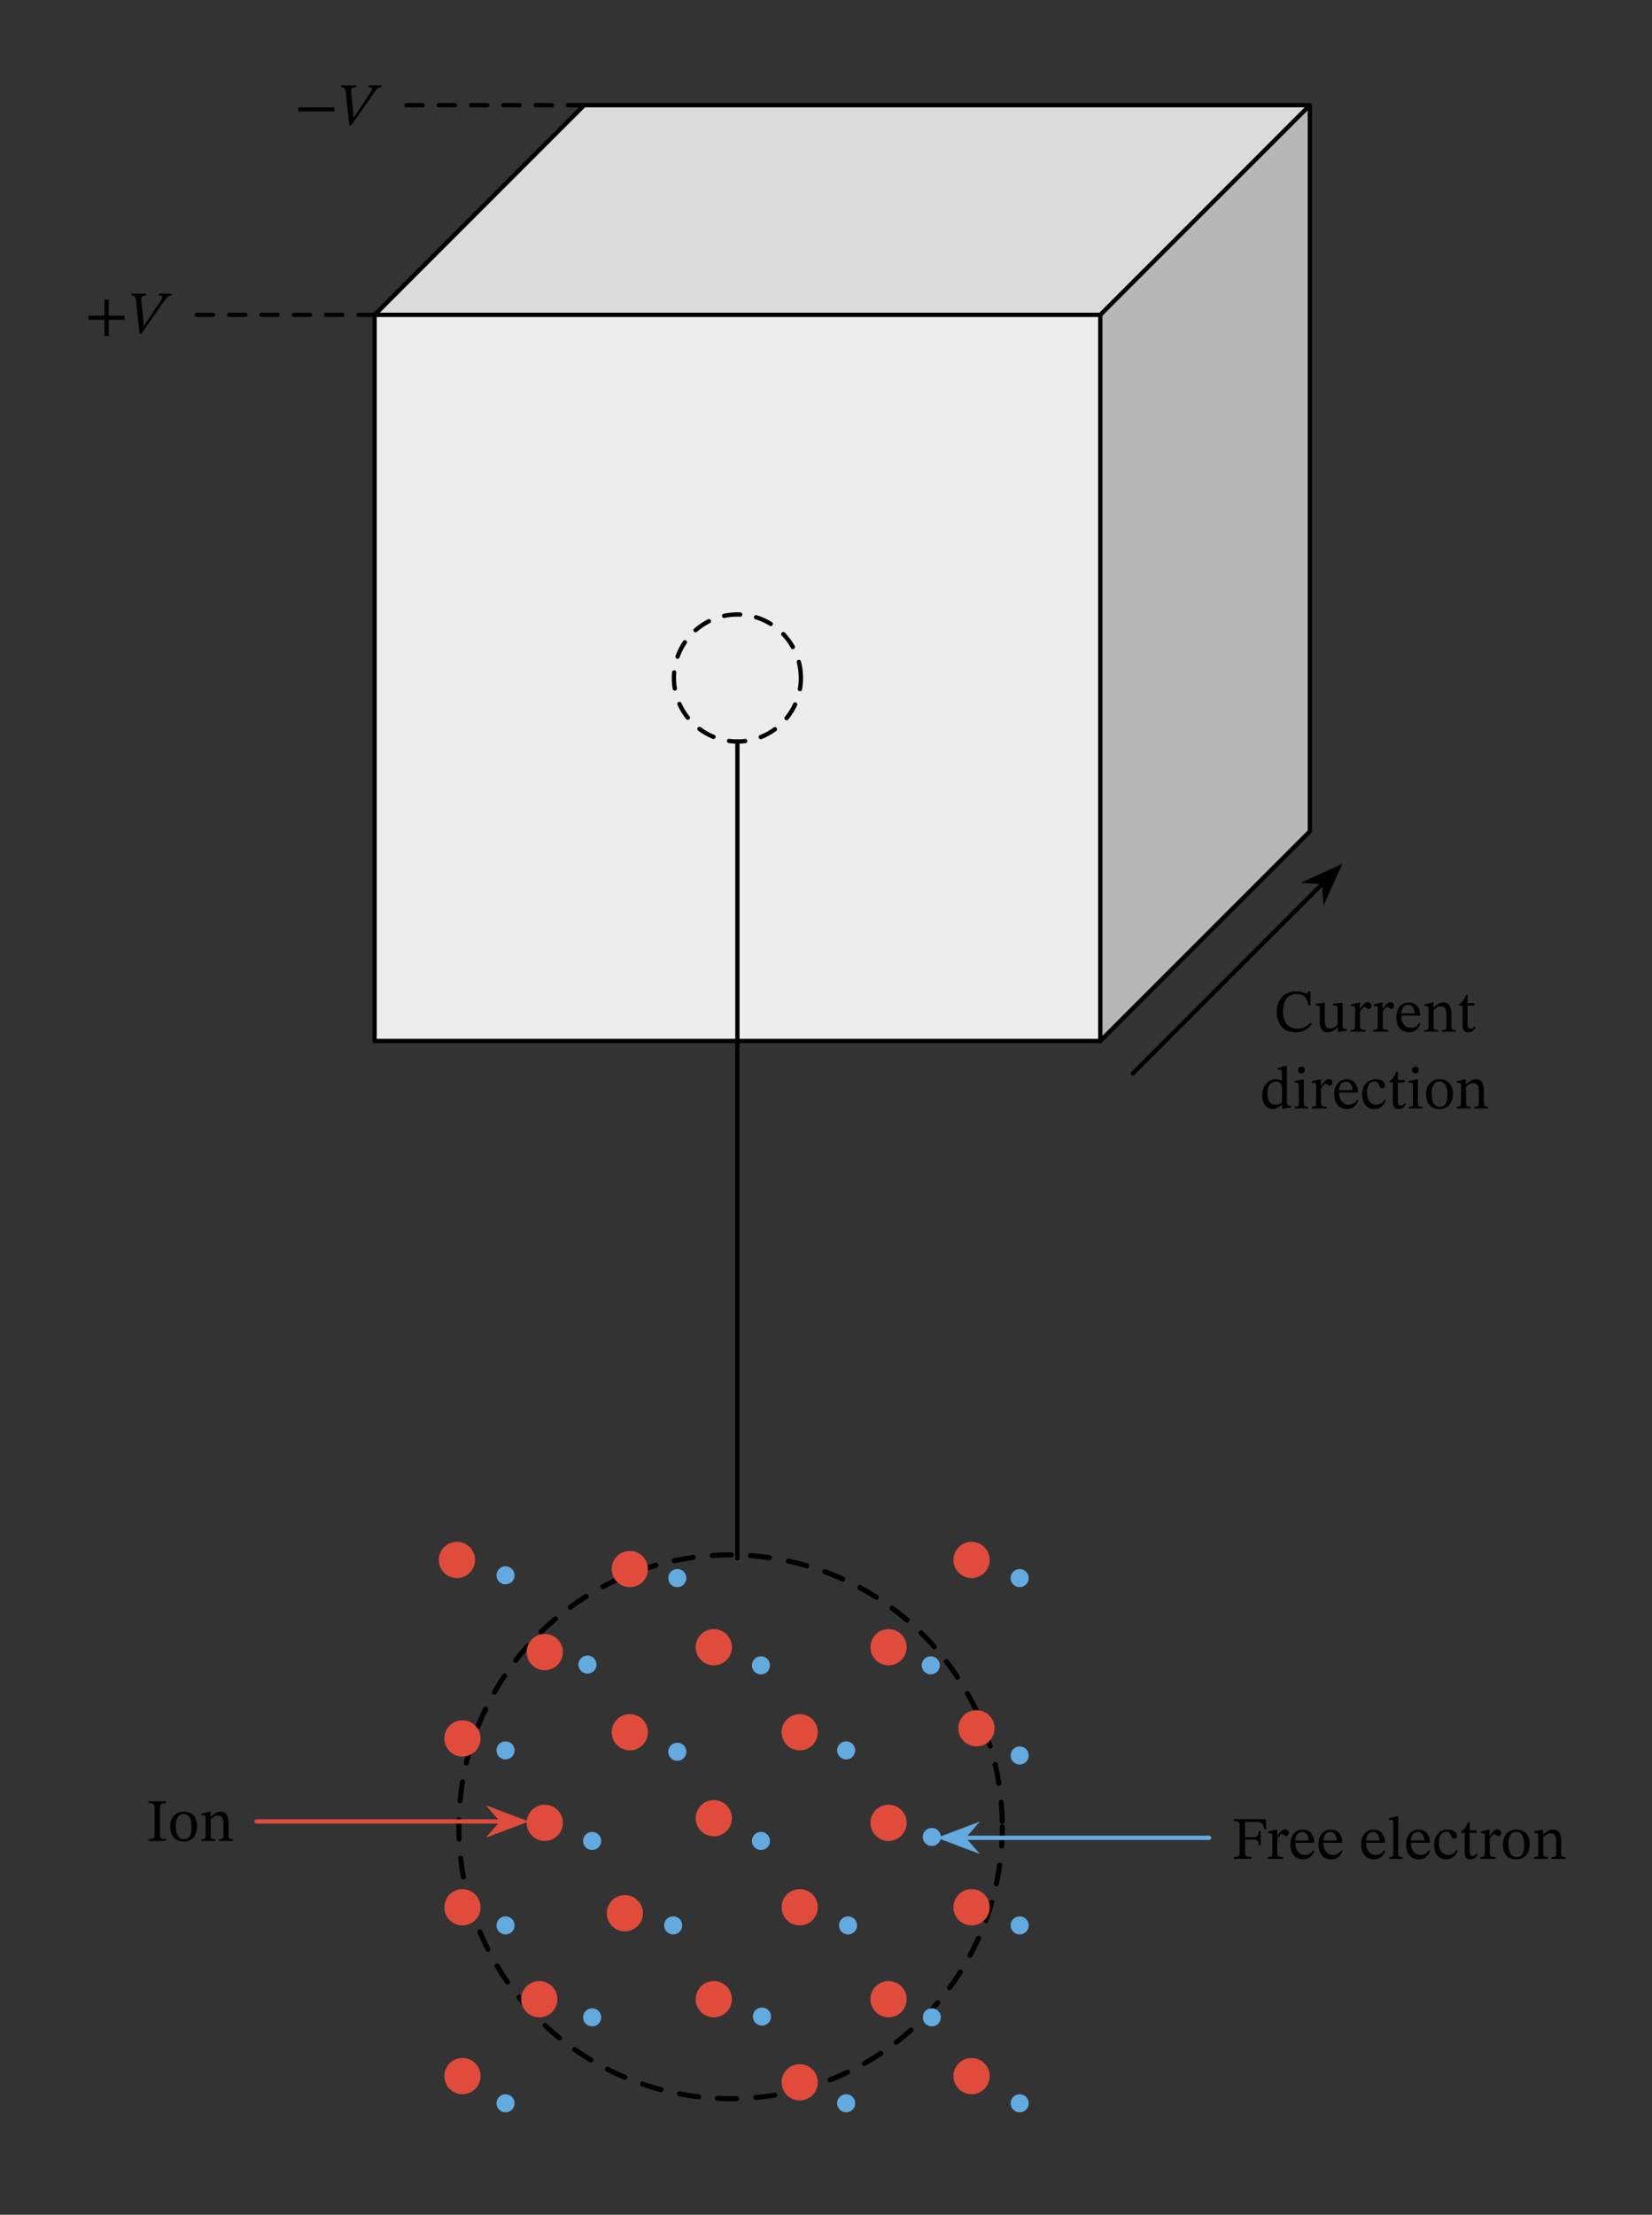 <svg width="407.427" height="545.893" viewBox="0 0 305.57 409.42" class="displayed_equation" xmlns="http://www.w3.org/2000/svg">
  <rect x="0" y="0" width="305.57" height="409.42" fill="#333333" stroke="none"/>
  <path d="M 69.293 192.438 L 203.523 192.438 L 203.523 58.203 L 69.293 58.203 Z M 69.293 192.438" fill="#ededed" />
  <path d="M 203.523 58.203 L 242.285 19.445 L 108.051 19.445 L 69.293 58.203" fill="#dbdbdc" />
  <path d="M 203.523 192.438 L 242.285 153.68 L 242.285 19.445 L 203.523 58.203" fill="#b7b7b8" />
  <path d="M692.93 2169.825L2035.234 2169.825 2035.234 3512.169 692.93 3512.169zM692.93 3512.169L1080.508 3899.747 2422.852 3899.747 2035.234 3512.169M2422.852 3899.747L2422.852 2557.403 2035.234 2169.825" transform="matrix(.1 0 0 -.1 0 409.42)" fill="none" stroke-width="7.97" stroke-linecap="round" stroke-linejoin="round" stroke="#000" stroke-miterlimit="10" />
  <path d="M 692.93 3512.169 L 357.383 3512.169" transform="matrix(.1 0 0 -.1 0 409.42)" fill="none" stroke-width="7.97" stroke-linecap="round" stroke-linejoin="round" stroke="#000" stroke-dasharray="29.888,29.888" stroke-miterlimit="10" />
  <path d="M23.039 59.109L23.039 58.352 20.117 58.352 20.117 55.395 19.312 55.395 19.312 58.352 16.391 58.352 16.391 59.109 19.312 59.109 19.312 62.066 20.117 62.066 20.117 59.109 23.039 59.109M26.633 60.227L26.578 60.227 26.5 58.922 26.164 55.738C26.156 55.66 26.133 55.418 26.133 55.34 26.098 54.836 26.453 54.625 27.023 54.625L27.059 54.289 24.324 54.289 24.301 54.625C24.895 54.625 25.082 54.895 25.172 55.641L25.797 61.676 26.164 61.676 30.258 55.816C30.941 54.805 31.164 54.625 31.766 54.625L31.789 54.289 29.379 54.289 29.355 54.625C29.859 54.625 30.023 54.691 30.023 54.914 30.023 55.094 29.879 55.352 29.68 55.652L26.633 60.227" />
  <path d="M 1080.508 3899.747 L 745 3899.747" transform="matrix(.1 0 0 -.1 0 409.42)" fill="none" stroke-width="7.97" stroke-linecap="round" stroke-linejoin="round" stroke="#000" stroke-dasharray="29.888,29.888" stroke-miterlimit="10" />
  <path d="M55.191 20.609L61.84 20.609 61.84 19.852 55.191 19.852zM65.434 21.727L65.379 21.727 65.301 20.422 64.965 17.238C64.953 17.16 64.93 16.918 64.93 16.84 64.898 16.336 65.254 16.125 65.824 16.125L65.859 15.789 63.125 15.789 63.102 16.125C63.695 16.125 63.883 16.395 63.973 17.141L64.598 23.176 64.965 23.176 69.059 17.316C69.742 16.305 69.961 16.125 70.566 16.125L70.586 15.789 68.18 15.789 68.156 16.125C68.656 16.125 68.824 16.191 68.824 16.414 68.824 16.594 68.68 16.852 68.48 17.152L65.434 21.727" />
  <path d="M 2095.391 2109.708 L 2447.617 2461.934" transform="matrix(.1 0 0 -.1 0 409.42)" fill="none" stroke-width="7.97" stroke-linecap="round" stroke-linejoin="round" stroke="#000" stroke-miterlimit="10" />
  <path d="M 247.496 160.492 L 242.168 162.902 L 244.902 163.086 L 245.09 165.82" />
  <path d="M 2474.961 2489.278 L 2421.68 2465.177 L 2449.023 2463.341 L 2450.898 2435.997 Z M 2474.961 2489.278" transform="matrix(.1 0 0 -.1 0 409.42)" fill="none" stroke-width="7.97" stroke-linecap="round" stroke="#000" stroke-miterlimit="10" />
  <path d="M242.383 189.059C241.758 189.738 241.012 190.141 239.984 190.141 238.41 190.141 237.32 189.18 237.32 186.949 237.32 184.965 238.223 183.734 239.828 183.734 240.977 183.734 241.77 184.352 242.016 185.812L242.395 185.812 242.395 183.258 242.059 183.258C241.926 183.48 241.859 183.656 241.68 183.656 241.402 183.656 240.988 183.258 239.816 183.258 237.676 183.258 236.156 184.629 236.156 187.062 236.156 189.234 237.363 190.844 239.66 190.844 241.121 190.844 242.047 190.195 242.652 189.293L242.383 189.059M249.125 190.219L249.012 190.219C248.477 190.219 248.344 190.141 248.344 189.48L248.344 185.387 248.074 185.387 246.516 185.555 246.516 185.867C247.227 185.867 247.418 185.922 247.418 186.516L247.418 189.449C246.973 189.84 246.613 190.117 246.047 190.117 245.465 190.117 245.039 189.781 245.039 188.645L245.039 185.387 244.797 185.387 243.355 185.555 243.355 185.867C243.961 185.879 244.117 185.922 244.117 186.523L244.117 188.789C244.117 190.309 244.648 190.832 245.578 190.832 246.289 190.832 246.816 190.496 247.406 189.918L247.465 189.918 247.465 190.777 247.707 190.777 249.125 190.52 249.125 190.219M251.543 185.344L251.273 185.344 249.891 185.68 249.891 185.988C249.891 185.988 250.012 185.969 250.234 185.969 250.637 185.969 250.637 186.168 250.637 186.57L250.637 189.637C250.637 190.262 250.559 190.398 249.824 190.398L249.824 190.719 252.613 190.719 252.613 190.398C251.777 190.398 251.562 190.285 251.562 189.582L251.562 187.039C251.832 186.594 252.188 186.121 252.445 186.121 252.578 186.121 252.801 186.504 253.172 186.504 253.414 186.504 253.66 186.324 253.66 185.902 253.66 185.523 253.449 185.277 253.016 185.277 252.477 185.277 252.145 185.668 251.574 186.492L251.543 186.492 251.543 185.344M255.742 185.344L255.473 185.344 254.09 185.68 254.09 185.988C254.09 185.988 254.215 185.969 254.438 185.969 254.84 185.969 254.84 186.168 254.84 186.57L254.84 189.637C254.84 190.262 254.758 190.398 254.023 190.398L254.023 190.719 256.812 190.719 256.812 190.398C255.977 190.398 255.766 190.285 255.766 189.582L255.766 187.039C256.031 186.594 256.391 186.121 256.645 186.121 256.781 186.121 257.004 186.504 257.371 186.504 257.617 186.504 257.859 186.324 257.859 185.902 257.859 185.523 257.648 185.277 257.215 185.277 256.68 185.277 256.344 185.668 255.773 186.492L255.742 186.492 255.742 185.344M262.531 189.125C262.172 189.594 261.828 189.996 260.922 189.996 260.031 189.996 259.184 189.293 259.184 187.754L262.707 187.754C262.652 186.191 261.852 185.309 260.633 185.309 259.328 185.309 258.281 186.199 258.281 188.066 258.281 189.859 259.316 190.832 260.656 190.832 261.805 190.832 262.34 190.129 262.742 189.281zM259.172 187.34C259.262 186.305 259.707 185.758 260.465 185.758 261.258 185.758 261.629 186.516 261.66 187.34L259.172 187.34M268.465 187.297C268.465 186.012 267.984 185.309 266.973 185.309 266.27 185.309 265.777 185.711 265.176 186.246L265.129 186.246 265.141 185.344 264.883 185.344 263.469 185.668 263.469 185.988C263.469 185.988 263.578 185.969 263.77 185.969 264.07 185.969 264.238 186.055 264.238 186.461L264.238 189.594C264.238 190.219 264.203 190.406 263.457 190.406L263.457 190.719 266.012 190.719 266.012 190.406C265.207 190.406 265.164 190.219 265.164 189.594L265.164 186.727C265.496 186.426 265.91 186.023 266.516 186.023 267.016 186.023 267.539 186.234 267.539 187.574L267.539 189.594C267.539 190.219 267.508 190.406 266.715 190.406L266.715 190.719 269.293 190.719 269.293 190.406C268.543 190.406 268.465 190.219 268.465 189.594L268.465 187.297M272.77 189.715C272.492 190.027 272.344 190.172 271.988 190.172 271.555 190.172 271.453 189.906 271.453 189.113L271.453 185.91 272.715 185.91 272.715 185.441 271.453 185.441 271.465 183.914 271.172 183.914C270.773 184.863 270.438 185.332 269.914 185.652L269.914 185.91 270.527 185.91 270.527 189.426C270.527 190.43 270.852 190.832 271.598 190.832 272.312 190.832 272.547 190.496 272.98 189.895L272.77 189.715M238.836 204.719L238.836 204.418 238.602 204.418C238.188 204.418 238.043 204.305 238.043 203.727L238.043 197.043 237.742 197.043 236.336 197.434 236.336 197.746C236.336 197.746 236.523 197.727 236.625 197.727 237.062 197.727 237.117 197.824 237.117 198.316L237.117 199.777C236.77 199.586 236.402 199.508 236.035 199.508 234.629 199.508 233.469 200.637 233.469 202.477 233.469 203.902 234.117 205.008 235.379 205.008 236.113 205.008 236.68 204.586 237.105 204.207L237.148 204.207 237.148 204.977 237.406 204.977zM237.117 203.793C236.727 204.062 236.426 204.207 235.898 204.207 234.953 204.207 234.438 203.582 234.438 202.043 234.438 200.637 235.074 199.957 236.012 199.957 236.703 199.957 237.027 200.391 237.117 200.848L237.117 203.793M240.719 197.188C240.328 197.188 240.082 197.48 240.082 197.812 240.082 198.16 240.34 198.449 240.719 198.449 241.109 198.449 241.352 198.16 241.352 197.812 241.352 197.48 241.109 197.188 240.719 197.188zM241.969 204.605C241.219 204.605 241.164 204.441 241.164 203.793L241.164 199.543 240.871 199.543 239.469 199.855 239.469 200.18C239.469 200.18 239.59 200.156 239.746 200.156 240.07 200.156 240.238 200.199 240.238 200.68L240.238 203.793C240.238 204.43 240.203 204.605 239.457 204.605L239.457 204.922 241.969 204.922 241.969 204.605M244.344 199.543L244.074 199.543 242.691 199.879 242.691 200.191C242.691 200.191 242.812 200.168 243.035 200.168 243.438 200.168 243.438 200.367 243.438 200.77L243.438 203.836C243.438 204.461 243.359 204.598 242.621 204.598L242.621 204.922 245.414 204.922 245.414 204.598C244.578 204.598 244.363 204.484 244.363 203.781L244.363 201.238C244.633 200.793 244.988 200.324 245.246 200.324 245.379 200.324 245.602 200.703 245.969 200.703 246.215 200.703 246.461 200.523 246.461 200.102 246.461 199.723 246.25 199.477 245.812 199.477 245.277 199.477 244.945 199.867 244.375 200.691L244.344 200.691 244.344 199.543M251.031 203.324C250.672 203.793 250.328 204.195 249.422 204.195 248.531 204.195 247.684 203.492 247.684 201.953L251.207 201.953C251.152 200.391 250.352 199.508 249.133 199.508 247.828 199.508 246.781 200.402 246.781 202.266 246.781 204.062 247.816 205.031 249.156 205.031 250.305 205.031 250.84 204.328 251.242 203.48zM247.672 201.539C247.762 200.504 248.207 199.957 248.965 199.957 249.758 199.957 250.129 200.715 250.16 201.539L247.672 201.539M256.152 203.27C255.648 203.914 255.27 204.195 254.547 204.195 253.398 204.195 252.852 203.234 252.852 201.875 252.852 200.594 253.398 199.922 254.301 199.922 255.258 199.922 254.891 201.191 255.719 201.191 256.031 201.191 256.188 201.016 256.188 200.691 256.188 200.047 255.539 199.508 254.488 199.508 252.883 199.508 251.969 200.648 251.969 202.398 251.969 203.949 252.805 205.031 254.199 205.031 255.395 205.031 255.938 204.328 256.363 203.426L256.152 203.27M259.867 203.914C259.59 204.227 259.445 204.371 259.09 204.371 258.652 204.371 258.555 204.105 258.555 203.312L258.555 200.113 259.812 200.113 259.812 199.645 258.555 199.645 258.562 198.113 258.273 198.113C257.871 199.062 257.539 199.531 257.012 199.855L257.012 200.113 257.629 200.113 257.629 203.625C257.629 204.629 257.949 205.031 258.695 205.031 259.41 205.031 259.645 204.695 260.082 204.094L259.867 203.914M261.816 197.188C261.426 197.188 261.18 197.48 261.18 197.812 261.18 198.16 261.438 198.449 261.816 198.449 262.207 198.449 262.453 198.16 262.453 197.812 262.453 197.48 262.207 197.188 261.816 197.188zM263.066 204.605C262.32 204.605 262.266 204.441 262.266 203.793L262.266 199.543 261.973 199.543 260.57 199.855 260.57 200.18C260.57 200.18 260.691 200.156 260.848 200.156 261.172 200.156 261.34 200.199 261.34 200.68L261.34 203.793C261.34 204.43 261.305 204.605 260.555 204.605L260.555 204.922 263.066 204.922 263.066 204.605M266.277 199.508C264.773 199.508 263.781 200.602 263.781 202.219 263.781 204.027 264.719 205.031 266.277 205.031 267.727 205.031 268.754 204.051 268.754 202.176 268.754 200.523 267.805 199.508 266.277 199.508zM266.234 199.934C267.227 199.934 267.727 200.859 267.727 202.23 267.727 204.051 267.238 204.586 266.324 204.586 265.363 204.598 264.816 203.852 264.816 202.074 264.816 200.648 265.387 199.934 266.234 199.934M274.465 201.496C274.465 200.211 273.984 199.508 272.973 199.508 272.27 199.508 271.777 199.91 271.176 200.445L271.129 200.445 271.141 199.543 270.883 199.543 269.469 199.867 269.469 200.191C269.469 200.191 269.578 200.168 269.77 200.168 270.07 200.168 270.238 200.258 270.238 200.66L270.238 203.793C270.238 204.418 270.203 204.605 269.457 204.605L269.457 204.922 272.012 204.922 272.012 204.605C271.207 204.605 271.164 204.418 271.164 203.793L271.164 200.926C271.496 200.625 271.91 200.223 272.516 200.223 273.016 200.223 273.539 200.438 273.539 201.773L273.539 203.793C273.539 204.418 273.508 204.605 272.715 204.605L272.715 204.922 275.293 204.922 275.293 204.605C274.543 204.605 274.465 204.418 274.465 203.793L274.465 201.496" />
  <path d="M 1481.406 2840.88 C 1481.406 2905.723 1428.828 2958.302 1363.984 2958.302 C 1299.102 2958.302 1246.523 2905.723 1246.523 2840.88 C 1246.523 2775.997 1299.102 2723.419 1363.984 2723.419 C 1428.828 2723.419 1481.406 2775.997 1481.406 2840.88 Z M 1481.406 2840.88" transform="matrix(.1 0 0 -.1 0 409.42)" fill="none" stroke-width="7.97" stroke-linecap="round" stroke-linejoin="round" stroke="#000" stroke-dasharray="29.888,29.888" stroke-miterlimit="10" />
  <path d="M 1363.984 2723.419 L 1363.984 1213.575" transform="matrix(.1 0 0 -.1 0 409.42)" fill="none" stroke-width="7.97" stroke-linecap="round" stroke-linejoin="round" stroke="#000" stroke-miterlimit="10" />
  <path d="M 1853.984 717.169 C 1853.984 439.63 1628.945 214.591 1351.367 214.591 C 1073.75 214.591 848.711 439.63 848.711 717.169 C 848.711 994.786 1073.75 1219.825 1351.367 1219.825 C 1628.945 1219.825 1853.984 994.786 1853.984 717.169 Z M 1853.984 717.169" transform="matrix(.1 0 0 -.1 0 409.42)" fill="none" stroke-width="9.434" stroke-linecap="round" stroke-linejoin="round" stroke="#000" stroke-dasharray="35.377,35.377" stroke-miterlimit="10" />
  <path d="M88.891 383.789C88.891 385.641 87.391 387.137 85.535 387.137 83.688 387.137 82.191 385.641 82.191 383.789 82.191 381.934 83.688 380.438 85.535 380.438 87.391 380.438 88.891 381.934 88.891 383.789zM103.105 369.57C103.105 371.422 101.605 372.926 99.754 372.926 97.906 372.926 96.402 371.422 96.402 369.57 96.402 367.723 97.906 366.219 99.754 366.219 101.605 366.219 103.105 367.723 103.105 369.57zM135.379 369.57C135.379 371.422 133.883 372.926 132.031 372.926 130.18 372.926 128.68 371.422 128.68 369.57 128.68 367.723 130.18 366.219 132.031 366.219 133.883 366.219 135.379 367.723 135.379 369.57zM167.707 369.57C167.707 371.422 166.203 372.926 164.355 372.926 162.508 372.926 161.004 371.422 161.004 369.57 161.004 367.723 162.508 366.219 164.355 366.219 166.203 366.219 167.707 367.723 167.707 369.57zM183.059 383.789C183.059 385.641 181.555 387.137 179.707 387.137 177.855 387.137 176.355 385.641 176.355 383.789 176.355 381.934 177.855 380.438 179.707 380.438 181.555 380.438 183.059 381.934 183.059 383.789zM151.273 384.938C151.273 386.785 149.773 388.289 147.922 388.289 146.074 388.289 144.57 386.785 144.57 384.938 144.57 383.086 146.074 381.582 147.922 381.582 149.773 381.582 151.273 383.086 151.273 384.938zM151.273 352.578C151.273 354.43 149.773 355.93 147.922 355.93 146.074 355.93 144.57 354.43 144.57 352.578 144.57 350.727 146.074 349.227 147.922 349.227 149.773 349.227 151.273 350.727 151.273 352.578zM183.059 352.578C183.059 354.43 181.555 355.93 179.707 355.93 177.855 355.93 176.355 354.43 176.355 352.578 176.355 350.727 177.855 349.227 179.707 349.227 181.555 349.227 183.059 350.727 183.059 352.578zM118.934 353.68C118.934 355.531 117.434 357.031 115.586 357.031 113.73 357.031 112.234 355.531 112.234 353.68 112.234 351.832 113.73 350.328 115.586 350.328 117.434 350.328 118.934 351.832 118.934 353.68zM104.117 336.965C104.117 338.816 102.621 340.32 100.766 340.32 98.918 340.32 97.418 338.816 97.418 336.965 97.418 335.117 98.918 333.613 100.766 333.613 102.621 333.613 104.117 335.117 104.117 336.965zM88.891 321.371C88.891 323.223 87.391 324.719 85.535 324.719 83.688 324.719 82.191 323.223 82.191 321.371 82.191 319.516 83.688 318.02 85.535 318.02 87.391 318.02 88.891 319.516 88.891 321.371zM88.891 352.578C88.891 354.43 87.391 355.93 85.535 355.93 83.688 355.93 82.191 354.43 82.191 352.578 82.191 350.727 83.688 349.227 85.535 349.227 87.391 349.227 88.891 350.727 88.891 352.578zM135.379 336.117C135.379 337.965 133.883 339.461 132.031 339.461 130.18 339.461 128.68 337.965 128.68 336.117 128.68 334.262 130.18 332.762 132.031 332.762 133.883 332.762 135.379 334.262 135.379 336.117zM119.844 320.219C119.844 322.074 118.348 323.574 116.492 323.574 114.645 323.574 113.145 322.074 113.145 320.219 113.145 318.371 114.645 316.871 116.492 316.871 118.348 316.871 119.844 318.371 119.844 320.219zM119.844 290.051C119.844 291.898 118.348 293.402 116.492 293.402 114.645 293.402 113.145 291.898 113.145 290.051 113.145 288.195 114.645 286.699 116.492 286.699 118.348 286.699 119.844 288.195 119.844 290.051zM87.867 288.371C87.867 290.227 86.363 291.723 84.516 291.723 82.664 291.723 81.164 290.227 81.164 288.371 81.164 286.523 82.664 285.023 84.516 285.023 86.363 285.023 87.867 286.523 87.867 288.371zM104.117 305.406C104.117 307.258 102.621 308.758 100.766 308.758 98.918 308.758 97.418 307.258 97.418 305.406 97.418 303.555 98.918 302.059 100.766 302.059 102.621 302.059 104.117 303.555 104.117 305.406zM151.273 320.219C151.273 322.074 149.773 323.574 147.922 323.574 146.074 323.574 144.57 322.074 144.57 320.219 144.57 318.371 146.074 316.871 147.922 316.871 149.773 316.871 151.273 318.371 151.273 320.219zM135.379 304.504C135.379 306.355 133.883 307.855 132.031 307.855 130.18 307.855 128.68 306.355 128.68 304.504 128.68 302.656 130.18 301.152 132.031 301.152 133.883 301.152 135.379 302.656 135.379 304.504zM183.969 319.492C183.969 321.344 182.465 322.84 180.617 322.84 178.766 322.84 177.266 321.344 177.266 319.492 177.266 317.641 178.766 316.141 180.617 316.141 182.465 316.141 183.969 317.641 183.969 319.492zM167.707 336.965C167.707 338.816 166.203 340.32 164.355 340.32 162.508 340.32 161.004 338.816 161.004 336.965 161.004 335.117 162.508 333.613 164.355 333.613 166.203 333.613 167.707 335.117 167.707 336.965zM167.707 304.504C167.707 306.355 166.203 307.855 164.355 307.855 162.508 307.855 161.004 306.355 161.004 304.504 161.004 302.656 162.508 301.152 164.355 301.152 166.203 301.152 167.707 302.656 167.707 304.504zM183.059 288.371C183.059 290.227 181.555 291.723 179.707 291.723 177.855 291.723 176.355 290.227 176.355 288.371 176.355 286.523 177.855 285.023 179.707 285.023 181.555 285.023 183.059 286.523 183.059 288.371zM183.059 288.371" fill="#e14b3b" />
  <path d="M95.184 388.816C95.184 389.742 94.434 390.488 93.504 390.488 92.578 390.488 91.832 389.742 91.832 388.816 91.832 387.891 92.578 387.137 93.504 387.137 94.434 387.137 95.184 387.891 95.184 388.816zM111.203 372.926C111.203 373.848 110.453 374.598 109.527 374.598 108.605 374.598 107.852 373.848 107.852 372.926 107.852 372 108.605 371.246 109.527 371.246 110.453 371.246 111.203 372 111.203 372.926zM126.191 355.93C126.191 356.852 125.441 357.605 124.52 357.605 123.59 357.605 122.84 356.852 122.84 355.93 122.84 355.004 123.59 354.254 124.52 354.254 125.441 354.254 126.191 355.004 126.191 355.93zM111.203 340.32C111.203 341.242 110.453 341.992 109.527 341.992 108.605 341.992 107.852 341.242 107.852 340.32 107.852 339.395 108.605 338.645 109.527 338.645 110.453 338.645 111.203 339.395 111.203 340.32zM95.184 355.93C95.184 356.852 94.434 357.605 93.504 357.605 92.578 357.605 91.832 356.852 91.832 355.93 91.832 355.004 92.578 354.254 93.504 354.254 94.434 354.254 95.184 355.004 95.184 355.93zM158.535 355.93C158.535 356.852 157.781 357.605 156.855 357.605 155.93 357.605 155.184 356.852 155.184 355.93 155.184 355.004 155.93 354.254 156.855 354.254 157.781 354.254 158.535 355.004 158.535 355.93zM142.613 372.781C142.613 373.707 141.867 374.461 140.941 374.461 140.016 374.461 139.262 373.707 139.262 372.781 139.262 371.855 140.016 371.105 140.941 371.105 141.867 371.105 142.613 371.855 142.613 372.781zM158.188 388.816C158.188 389.742 157.438 390.488 156.516 390.488 155.59 390.488 154.836 389.742 154.836 388.816 154.836 387.891 155.59 387.137 156.516 387.137 157.438 387.137 158.188 387.891 158.188 388.816zM142.426 340.32C142.426 341.242 141.676 341.992 140.754 341.992 139.828 341.992 139.078 341.242 139.078 340.32 139.078 339.395 139.828 338.645 140.754 338.645 141.676 338.645 142.426 339.395 142.426 340.32zM174.027 339.578C174.027 340.504 173.277 341.254 172.355 341.254 171.426 341.254 170.676 340.504 170.676 339.578 170.676 338.656 171.426 337.906 172.355 337.906 173.277 337.906 174.027 338.656 174.027 339.578zM190.285 355.93C190.285 356.852 189.535 357.605 188.605 357.605 187.68 357.605 186.934 356.852 186.934 355.93 186.934 355.004 187.68 354.254 188.605 354.254 189.535 354.254 190.285 355.004 190.285 355.93zM174.027 372.926C174.027 373.848 173.277 374.598 172.355 374.598 171.426 374.598 170.676 373.848 170.676 372.926 170.676 372 171.426 371.246 172.355 371.246 173.277 371.246 174.027 372 174.027 372.926zM190.285 388.816C190.285 389.742 189.535 390.488 188.605 390.488 187.68 390.488 186.934 389.742 186.934 388.816 186.934 387.891 187.68 387.137 188.605 387.137 189.535 387.137 190.285 387.891 190.285 388.816zM158.188 323.574C158.188 324.496 157.438 325.25 156.516 325.25 155.59 325.25 154.836 324.496 154.836 323.574 154.836 322.648 155.59 321.898 156.516 321.898 157.438 321.898 158.188 322.648 158.188 323.574zM126.961 323.824C126.961 324.75 126.211 325.504 125.285 325.504 124.359 325.504 123.605 324.75 123.605 323.824 123.605 322.902 124.359 322.152 125.285 322.152 126.211 322.152 126.961 322.902 126.961 323.824zM142.426 307.855C142.426 308.781 141.676 309.531 140.754 309.531 139.828 309.531 139.078 308.781 139.078 307.855 139.078 306.93 139.828 306.176 140.754 306.176 141.676 306.176 142.426 306.93 142.426 307.855zM110.34 307.715C110.34 308.637 109.59 309.387 108.664 309.387 107.738 309.387 106.988 308.637 106.988 307.715 106.988 306.789 107.738 306.039 108.664 306.039 109.59 306.039 110.34 306.789 110.34 307.715zM126.961 291.723C126.961 292.648 126.211 293.402 125.285 293.402 124.359 293.402 123.605 292.648 123.605 291.723 123.605 290.801 124.359 290.051 125.285 290.051 126.211 290.051 126.961 290.801 126.961 291.723zM95.184 291.215C95.184 292.141 94.434 292.891 93.504 292.891 92.578 292.891 91.832 292.141 91.832 291.215 91.832 290.289 92.578 289.543 93.504 289.543 94.434 289.543 95.184 290.289 95.184 291.215zM95.184 323.574C95.184 324.496 94.434 325.25 93.504 325.25 92.578 325.25 91.832 324.496 91.832 323.574 91.832 322.648 92.578 321.898 93.504 321.898 94.434 321.898 95.184 322.648 95.184 323.574zM173.844 307.855C173.844 308.781 173.094 309.531 172.172 309.531 171.242 309.531 170.492 308.781 170.492 307.855 170.492 306.93 171.242 306.176 172.172 306.176 173.094 306.176 173.844 306.93 173.844 307.855zM190.285 324.52C190.285 325.445 189.535 326.191 188.605 326.191 187.68 326.191 186.934 325.445 186.934 324.52 186.934 323.594 187.68 322.84 188.605 322.84 189.535 322.84 190.285 323.594 190.285 324.52zM190.285 291.723C190.285 292.648 189.535 293.402 188.605 293.402 187.68 293.402 186.934 292.648 186.934 291.723 186.934 290.801 187.68 290.051 188.605 290.051 189.535 290.051 190.285 290.801 190.285 291.723zM190.285 291.723" fill="#62aadf" />
  <path d="M 928.125 727.052 L 474.844 727.052" transform="matrix(.1 0 0 -.1 0 409.42)" fill="none" stroke-width="7.97" stroke-linecap="round" stroke-linejoin="round" stroke="#e14b3b" stroke-miterlimit="10" />
  <path d="M 96.676 336.715 L 91.207 334.648 L 93.012 336.715 L 91.207 338.777" fill="#e14b3b" />
  <path d="M 966.758 727.052 L 912.07 747.716 L 930.117 727.052 L 912.07 706.427 Z M 966.758 727.052" transform="matrix(.1 0 0 -.1 0 409.42)" fill="none" stroke-width="7.97" stroke-linecap="round" stroke="#e14b3b" stroke-miterlimit="10" />
  <path d="M28.586 338.859C28.586 339.82 28.484 339.984 27.48 339.984L27.48 340.32 30.691 340.32 30.691 339.984C29.699 339.984 29.598 339.82 29.598 338.859L29.598 334.461C29.598 333.594 29.633 333.324 30.691 333.324L30.691 332.992 27.48 332.992 27.48 333.324C28.539 333.324 28.586 333.594 28.586 334.461L28.586 338.859M33.977 334.91C32.473 334.91 31.48 336.004 31.48 337.621 31.48 339.43 32.418 340.43 33.977 340.43 35.43 340.43 36.453 339.449 36.453 337.578 36.453 335.926 35.508 334.91 33.977 334.91zM33.934 335.332C34.926 335.332 35.43 336.258 35.43 337.633 35.43 339.449 34.938 339.984 34.023 339.984 33.062 339.996 32.516 339.25 32.516 337.477 32.516 336.047 33.086 335.332 33.934 335.332M42.266 336.895C42.266 335.613 41.785 334.91 40.773 334.91 40.07 334.91 39.578 335.312 38.977 335.848L38.93 335.848 38.941 334.941 38.684 334.941 37.27 335.266 37.27 335.59C37.27 335.59 37.379 335.566 37.57 335.566 37.871 335.566 38.039 335.656 38.039 336.059L38.039 339.195C38.039 339.82 38.004 340.008 37.258 340.008L37.258 340.32 39.812 340.32 39.812 340.008C39.008 340.008 38.965 339.82 38.965 339.195L38.965 336.328C39.297 336.023 39.711 335.625 40.312 335.625 40.816 335.625 41.34 335.836 41.34 337.176L41.34 339.195C41.34 339.82 41.305 340.008 40.516 340.008L40.516 340.32 43.094 340.32 43.094 340.008C42.344 340.008 42.266 339.82 42.266 339.195L42.266 336.895" />
  <path d="M 1783.047 696.856 L 2236.328 696.856" transform="matrix(.1 0 0 -.1 0 409.42)" fill="none" stroke-width="7.97" stroke-linecap="round" stroke-linejoin="round" stroke="#62aadf" stroke-miterlimit="10" />
  <path d="M 174.438 339.734 L 179.906 341.797 L 178.105 339.734 L 179.906 337.668" fill="#62aadf" />
  <path d="M 1744.375 696.856 L 1799.062 676.231 L 1781.055 696.856 L 1799.062 717.52 Z M 1744.375 696.856" transform="matrix(.1 0 0 -.1 0 409.42)" fill="none" stroke-width="7.97" stroke-linecap="round" stroke="#62aadf" stroke-miterlimit="10" />
  <path d="M234.203 338.121L234.137 336.289 228.203 336.289 228.203 336.625C229.004 336.625 229.285 336.781 229.285 337.551L229.285 342.328C229.285 343.152 229.105 343.285 228.203 343.285L228.203 343.621 231.469 343.621 231.469 343.285C230.602 343.285 230.312 343.152 230.312 342.395L230.312 340.051 231.629 340.051C232.586 340.051 232.809 340.195 232.809 341.098L233.188 341.098 233.188 338.512 232.809 338.512C232.809 339.414 232.586 339.617 231.629 339.617L230.312 339.617 230.312 336.793 232.086 336.793C233.547 336.793 233.645 337.062 233.848 338.121L234.203 338.121M236.242 338.242L235.973 338.242 234.59 338.578 234.59 338.891C234.59 338.891 234.715 338.867 234.938 338.867 235.34 338.867 235.34 339.07 235.34 339.469L235.34 342.539C235.34 343.164 235.258 343.297 234.523 343.297L234.523 343.621 237.312 343.621 237.312 343.297C236.477 343.297 236.266 343.188 236.266 342.484L236.266 339.938C236.531 339.492 236.891 339.023 237.145 339.023 237.281 339.023 237.504 339.402 237.871 339.402 238.117 339.402 238.359 339.227 238.359 338.801 238.359 338.422 238.148 338.176 237.715 338.176 237.18 338.176 236.844 338.566 236.273 339.391L236.242 339.391 236.242 338.242M242.93 342.023C242.574 342.492 242.227 342.895 241.324 342.895 240.43 342.895 239.582 342.191 239.582 340.652L243.109 340.652C243.055 339.09 242.25 338.211 241.031 338.211 239.727 338.211 238.68 339.102 238.68 340.965 238.68 342.762 239.719 343.73 241.055 343.73 242.203 343.73 242.742 343.031 243.141 342.18zM239.57 340.242C239.66 339.203 240.109 338.656 240.867 338.656 241.656 338.656 242.027 339.414 242.059 340.242L239.57 340.242M248.129 342.023C247.773 342.492 247.426 342.895 246.523 342.895 245.633 342.895 244.781 342.191 244.781 340.652L248.309 340.652C248.254 339.09 247.449 338.211 246.234 338.211 244.93 338.211 243.879 339.102 243.879 340.965 243.879 342.762 244.918 343.73 246.258 343.73 247.406 343.73 247.941 343.031 248.344 342.18zM244.773 340.242C244.859 339.203 245.309 338.656 246.066 338.656 246.859 338.656 247.227 339.414 247.258 340.242L244.773 340.242M256.031 342.023C255.672 342.492 255.328 342.895 254.422 342.895 253.531 342.895 252.684 342.191 252.684 340.652L256.207 340.652C256.152 339.09 255.352 338.211 254.133 338.211 252.828 338.211 251.781 339.102 251.781 340.965 251.781 342.762 252.816 343.73 254.156 343.73 255.305 343.73 255.84 343.031 256.242 342.18zM252.672 340.242C252.762 339.203 253.207 338.656 253.965 338.656 254.758 338.656 255.129 339.414 255.16 340.242L252.672 340.242M259.5 343.297C258.695 343.297 258.641 343.141 258.641 342.492L258.641 335.742 258.363 335.742 256.891 336.133 256.891 336.438C256.891 336.438 257.059 336.414 257.246 336.414 257.527 336.414 257.715 336.438 257.715 336.895L257.715 342.492C257.715 343.117 257.672 343.297 256.934 343.297L256.934 343.621 259.5 343.621 259.5 343.297M264.328 342.023C263.973 342.492 263.629 342.895 262.723 342.895 261.832 342.895 260.984 342.191 260.984 340.652L264.508 340.652C264.453 339.09 263.648 338.211 262.434 338.211 261.129 338.211 260.078 339.102 260.078 340.965 260.078 342.762 261.117 343.73 262.457 343.73 263.605 343.73 264.141 343.031 264.543 342.18zM260.973 340.242C261.062 339.203 261.508 338.656 262.266 338.656 263.059 338.656 263.426 339.414 263.461 340.242L260.973 340.242M269.453 341.969C268.949 342.617 268.57 342.895 267.844 342.895 266.695 342.895 266.148 341.938 266.148 340.574 266.148 339.293 266.695 338.621 267.602 338.621 268.559 338.621 268.191 339.895 269.016 339.895 269.328 339.895 269.484 339.715 269.484 339.391 269.484 338.746 268.84 338.211 267.789 338.211 266.184 338.211 265.27 339.348 265.27 341.098 265.27 342.648 266.105 343.73 267.5 343.73 268.695 343.73 269.238 343.031 269.664 342.125L269.453 341.969M273.168 342.617C272.891 342.93 272.746 343.074 272.387 343.074 271.953 343.074 271.852 342.805 271.852 342.016L271.852 338.812 273.113 338.812 273.113 338.344 271.852 338.344 271.863 336.816 271.574 336.816C271.172 337.762 270.84 338.23 270.312 338.555L270.312 338.812 270.926 338.812 270.926 342.328C270.926 343.328 271.25 343.73 271.996 343.73 272.711 343.73 272.945 343.398 273.383 342.797L273.168 342.617M275.543 338.242L275.273 338.242 273.891 338.578 273.891 338.891C273.891 338.891 274.012 338.867 274.234 338.867 274.637 338.867 274.637 339.07 274.637 339.469L274.637 342.539C274.637 343.164 274.559 343.297 273.824 343.297L273.824 343.621 276.613 343.621 276.613 343.297C275.777 343.297 275.562 343.188 275.562 342.484L275.562 339.938C275.832 339.492 276.188 339.023 276.445 339.023 276.578 339.023 276.801 339.402 277.172 339.402 277.414 339.402 277.66 339.227 277.66 338.801 277.66 338.422 277.449 338.176 277.016 338.176 276.477 338.176 276.145 338.566 275.574 339.391L275.543 339.391 275.543 338.242M280.477 338.211C278.973 338.211 277.98 339.305 277.98 340.922 277.98 342.727 278.918 343.73 280.477 343.73 281.93 343.73 282.953 342.75 282.953 340.875 282.953 339.227 282.008 338.211 280.477 338.211zM280.434 338.633C281.426 338.633 281.93 339.559 281.93 340.93 281.93 342.75 281.438 343.285 280.523 343.285 279.562 343.297 279.016 342.551 279.016 340.773 279.016 339.348 279.586 338.633 280.434 338.633M288.766 340.195C288.766 338.914 288.285 338.211 287.273 338.211 286.57 338.211 286.078 338.609 285.477 339.148L285.43 339.148 285.441 338.242 285.184 338.242 283.77 338.566 283.77 338.891C283.77 338.891 283.879 338.867 284.07 338.867 284.371 338.867 284.539 338.957 284.539 339.359L284.539 342.492C284.539 343.117 284.504 343.309 283.758 343.309L283.758 343.621 286.312 343.621 286.312 343.309C285.508 343.309 285.465 343.117 285.465 342.492L285.465 339.625C285.797 339.324 286.211 338.922 286.812 338.922 287.316 338.922 287.84 339.137 287.84 340.477L287.84 342.492C287.84 343.117 287.805 343.309 287.016 343.309L287.016 343.621 289.594 343.621 289.594 343.309C288.844 343.309 288.766 343.117 288.766 342.492L288.766 340.195" />
</svg>